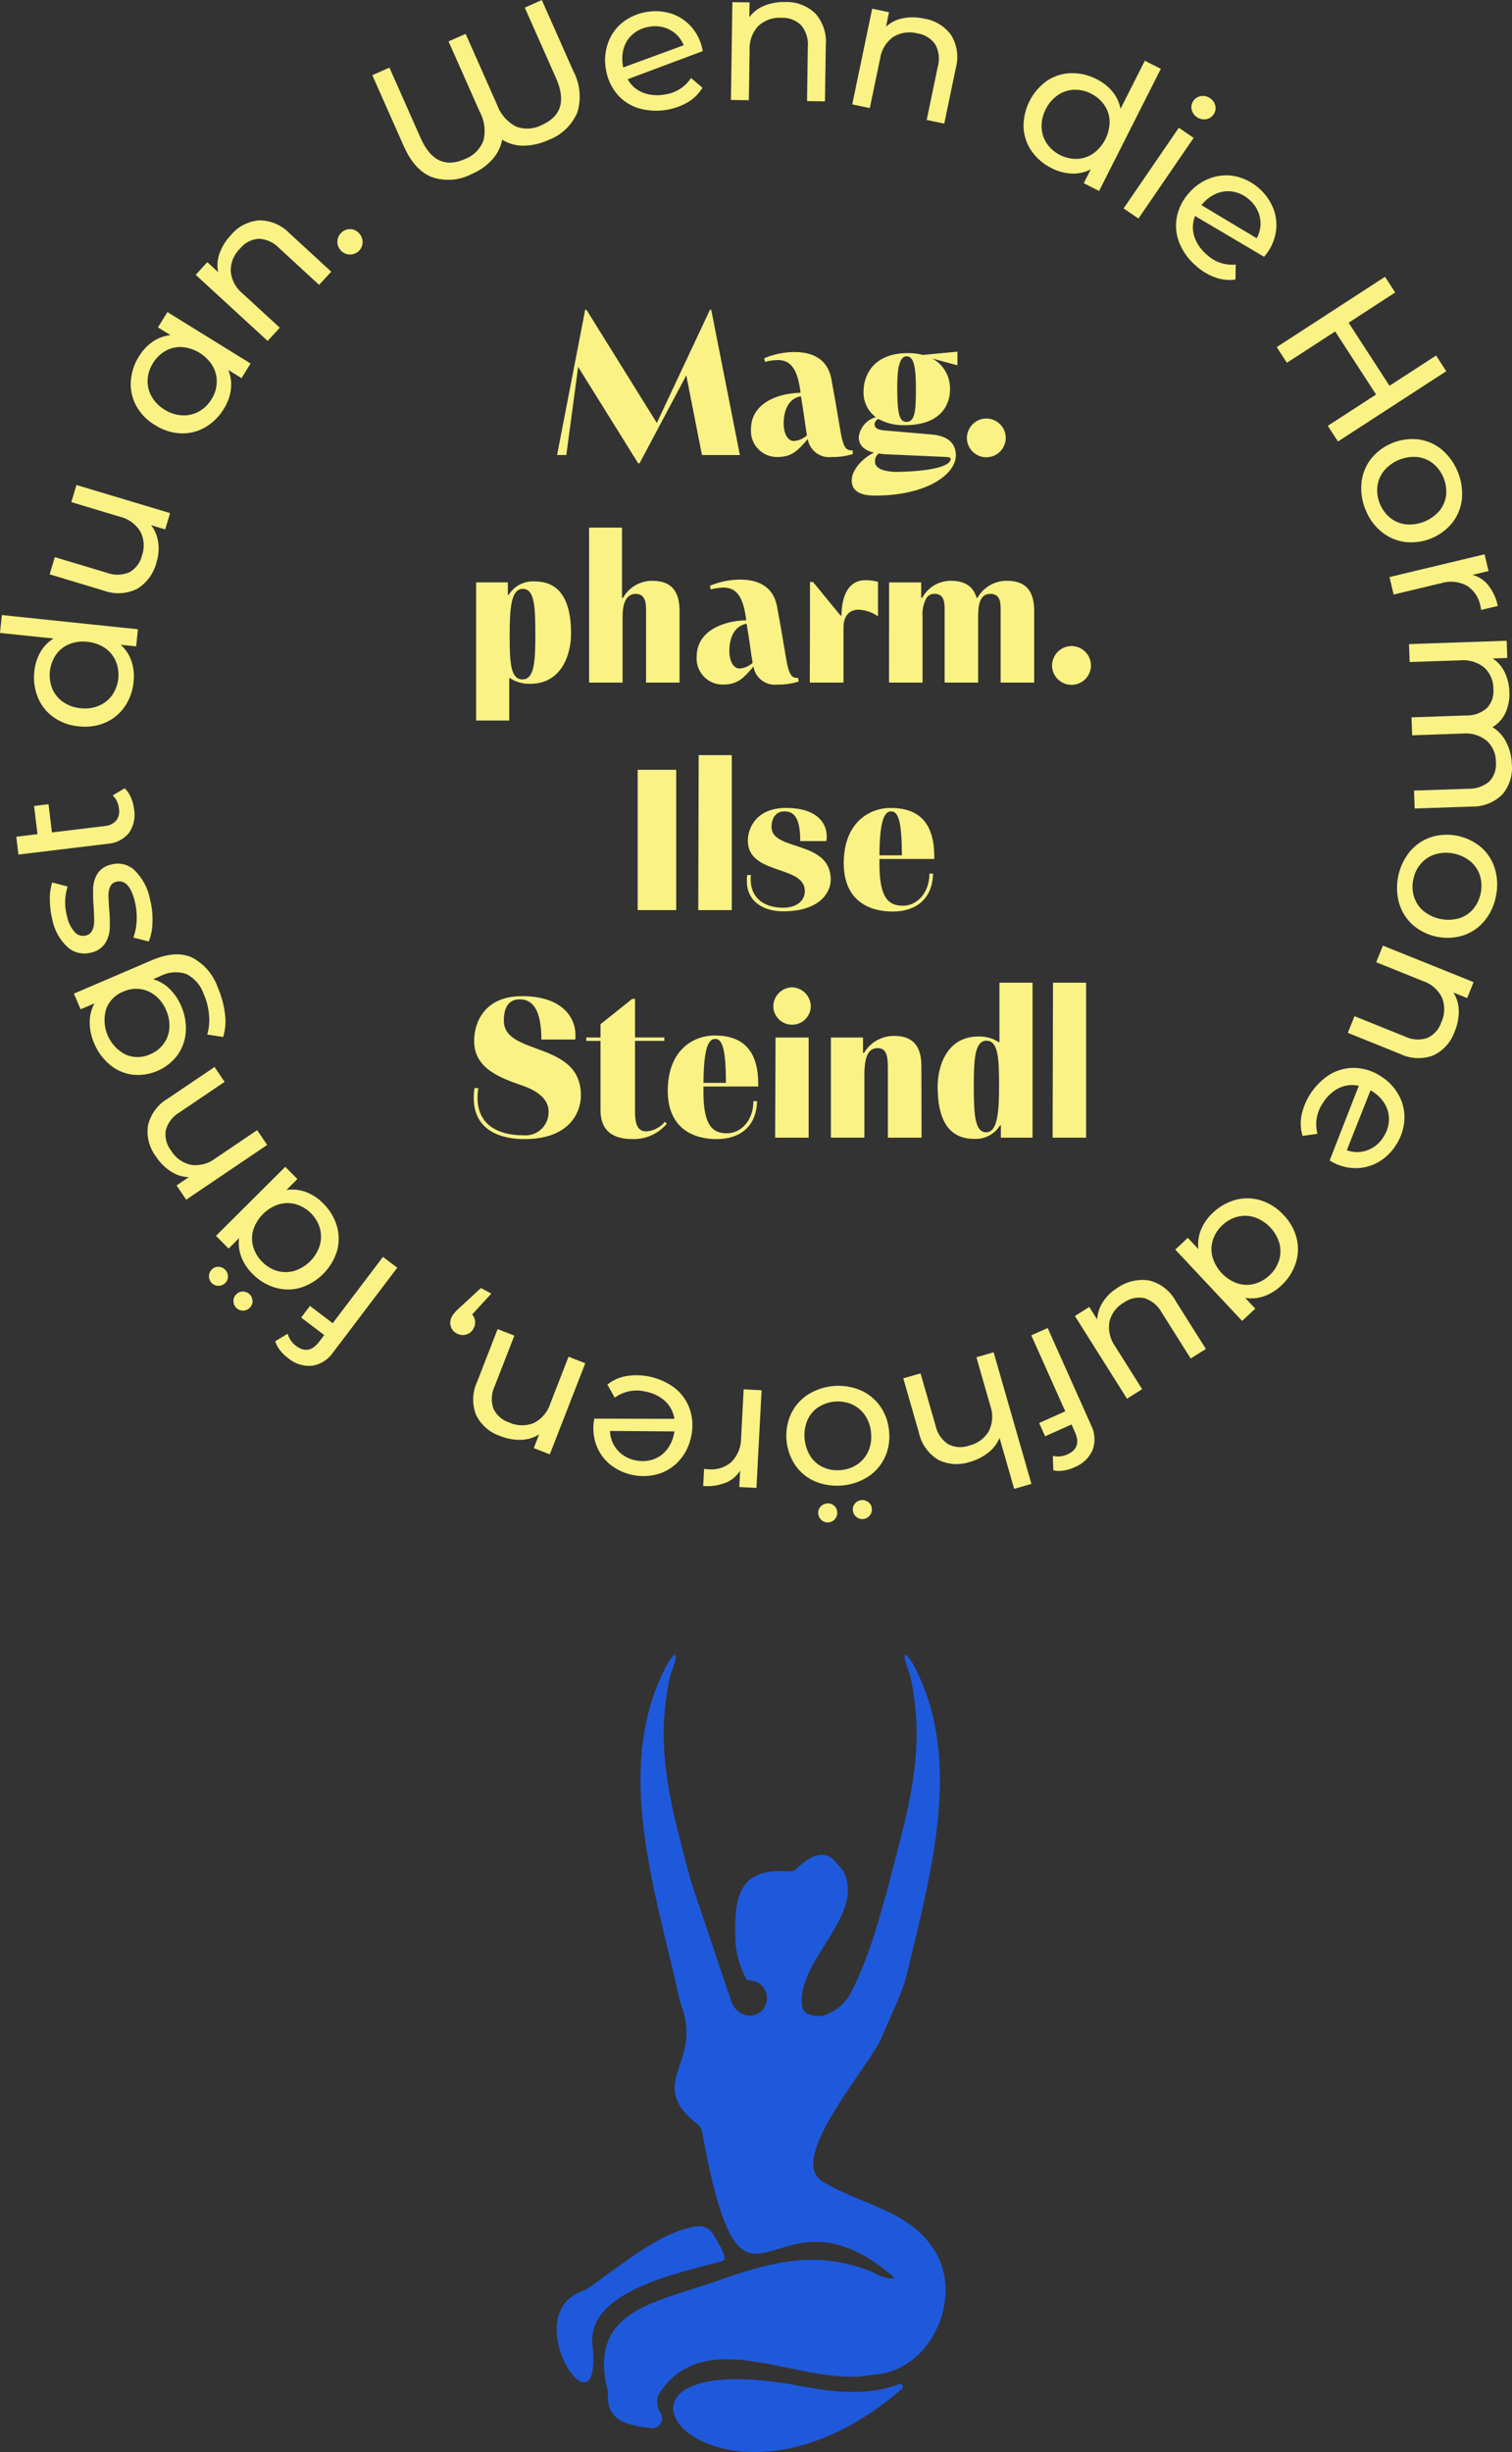 <?xml version="1.0" encoding="UTF-8"?>
<svg xmlns="http://www.w3.org/2000/svg" id="a" viewBox="0 0 220.014 356.605">
  <rect x="0" y="0" width="220.014" height="356.605" fill="#333333" stroke="none"/>
  <defs>
    <style>.b{fill:#faf285;}.c{fill:#1f59db;}</style>
  </defs>
  <path class="b" d="m71.676,23.151c.713-.801,1.194-1.78,1.394-2.833.913.572,1.969.873,3.046.867,1.268-.001,2.52-.281,3.668-.818,1.896-.696,3.421-2.142,4.218-3.998.621-2.011.411-4.186-.582-6.041l-4.579-10.327-2.478,1.111,4.547,10.254c1.456,3.287.759,5.563-2.091,6.827-1.155.601-2.513.678-3.729.213-1.306-.682-2.302-1.836-2.787-3.227l-4.547-10.254-2.489,1.095,4.547,10.254c.708,1.294.891,2.81.51,4.235-.479,1.214-1.45,2.168-2.673,2.624-2.832,1.256-4.978.241-6.438-3.046l-4.547-10.254-2.489,1.104,4.579,10.327c1.03,2.322,2.388,3.817,4.074,4.488,1.907.661,4.002.503,5.788-.437,1.168-.484,2.213-1.223,3.058-2.163Zm18.068-9.521c.818.986,1.904,1.715,3.127,2.1,2.438.711,5.06.392,7.256-.883.858-.515,1.576-1.233,2.091-2.091l-1.669-1.405-.002.003c-.864,1.314-2.257,2.187-3.817,2.389-1.074.212-2.185.116-3.207-.277-.931-.377-1.705-1.062-2.19-1.942l10.924-4.088c-.206-1.266-.749-2.453-1.573-3.436-.778-.919-1.79-1.61-2.93-1.999-2.452-.784-5.132-.311-7.168,1.264-.97.778-1.703,1.813-2.115,2.987-.435,1.229-.54,2.55-.305,3.833.199,1.301.744,2.525,1.578,3.544Zm1.054-6.734c.253-.78.726-1.471,1.361-1.991.662-.538,1.457-.887,2.301-1.01,1.042-.204,2.123-.041,3.058.462.898.487,1.596,1.275,1.97,2.226l-8.806,3.227-.044-.265c-.167-.883-.112-1.793.16-2.649Zm18.278.353c-.065-1.286.396-2.544,1.276-3.484.914-.835,2.13-1.26,3.365-1.175,1.068-.053,2.109.344,2.87,1.095.717.876,1.062,1.999.96,3.127l-.112,7.891,2.609.036.12-8.184c.145-1.689-.416-3.363-1.549-4.624-1.172-1.108-2.74-1.698-4.351-1.638-1.049-.031-2.093.154-3.066.546-.858.344-1.605.917-2.159,1.658l.032-2.147-2.501-.036-.211,14.225,2.609.036.109-7.325Zm18.986,1.302c.176-1.276.866-2.424,1.91-3.179,1.055-.645,2.329-.831,3.524-.514,1.057.15,2.003.735,2.609,1.614.537.996.663,2.164.349,3.251l-1.61,7.722,2.556.534,1.666-8.011c.464-1.631.232-3.382-.643-4.835h0c-.937-1.307-2.361-2.18-3.949-2.425-1.024-.232-2.085-.248-3.115-.048-.907.177-1.748.599-2.432,1.22l.433-2.104-2.448-.51-2.901,13.917,2.556.534,1.493-7.168Zm24.976,15.917c.9.466,1.89.73,2.902.775.963.039,1.919-.171,2.777-.61l-1.019,2.011,2.232,1.131,8.986-17.769-2.331-1.17-3.536,6.992c-.172-.92-.575-1.78-1.172-2.501-.627-.757-1.408-1.372-2.29-1.806-1.158-.61-2.453-.913-3.761-.879-1.236.033-2.437.412-3.467,1.095-2.186,1.552-3.466,4.083-3.42,6.763.051,1.24.453,2.44,1.16,3.459.75,1.073,1.761,1.936,2.938,2.509Zm-.863-8.589c.396-.821.999-1.525,1.75-2.043.692-.476,1.505-.747,2.344-.782.869-.033,1.732.164,2.501.57.776.381,1.441.956,1.93,1.669.477.694.742,1.511.763,2.352.003,1.844-.875,3.579-2.364,4.668-.693.483-1.509.759-2.352.796v-.002c-1.76.052-3.427-.791-4.427-2.24-.466-.703-.727-1.521-.755-2.364-.026-.913.184-1.817.61-2.625Zm13.478,15.907l8.036-11.732-2.155-1.477-8.036,11.732,2.155,1.477Zm7.741-15.852c.235.939,1.141,1.548,2.1,1.413.452-.078.852-.339,1.104-.723.257-.361.347-.816.245-1.248-.107-.452-.386-.845-.779-1.095-.382-.277-.86-.387-1.324-.305-.447.073-.843.327-1.095.703-.261.364-.353.823-.253,1.26l.002-.005Zm6.419,22.54h0s.001,0,.002,0h-.002Zm-6.794-10.416c-.888.973-1.498,2.166-1.766,3.455-.252,1.257-.137,2.56.333,3.753.519,1.307,1.352,2.466,2.424,3.376.82.751,1.78,1.332,2.825,1.71.939.342,1.948.446,2.938.305l.04-2.183c-1.563.156-3.115-.383-4.245-1.473-.841-.7-1.466-1.624-1.802-2.665-.293-.96-.247-1.992.13-2.923l10.039,5.932c.855-.956,1.436-2.126,1.681-3.385.227-1.182.128-2.403-.289-3.532-.927-2.401-2.98-4.19-5.486-4.778-1.214-.262-2.478-.182-3.649.233-1.231.434-2.325,1.184-3.175,2.175Zm6.539-.16v-.002c.833.179,1.603.575,2.233,1.148.813.682,1.365,1.626,1.561,2.669.188,1.005.016,2.044-.486,2.934l-8.048-4.816.176-.199c.58-.688,1.324-1.219,2.163-1.545.766-.287,1.598-.353,2.4-.188Zm14.725,20.305l5.952,9.172-7.024,4.555,1.481,2.28,15.758-10.223-1.484-2.28-6.775,4.399-5.948-9.172,6.775-4.399-1.481-2.28-15.759,10.227,1.481,2.28,7.024-4.559Zm12.218,15.713c-2.64-.339-5.268.703-6.96,2.758-.783.994-1.275,2.186-1.421,3.443h.006c-.154,1.339.036,2.697.549,3.944.473,1.256,1.261,2.369,2.29,3.231.968.807,2.139,1.333,3.385,1.521,2.641.34,5.27-.703,6.96-2.762.78-.989,1.269-2.176,1.413-3.428.253-2.706-.803-5.37-2.842-7.168-.96-.82-2.131-1.354-3.38-1.541Zm3.92,8.159c-.113.829-.458,1.61-.995,2.252-1.221,1.382-3.029,2.098-4.865,1.926-.836-.094-1.628-.424-2.284-.952h-.004c-1.355-1.132-2.047-2.871-1.839-4.624.118-.835.465-1.622,1.003-2.272,1.214-1.395,3.029-2.114,4.869-1.93.834.105,1.623.442,2.276.972,1.34,1.144,2.028,2.876,1.839,4.628Zm-7.626,14.391l6.892-1.65c1.243-.384,2.587-.258,3.737.349,1.047.661,1.77,1.731,1.991,2.95.049.194.087.391.112.59l2.428-.578c-.229-1.091-.701-2.115-1.381-2.998h.002c-.586-.737-1.389-1.271-2.296-1.525l2.324-.553-.582-2.436-13.838,3.311.61,2.541Zm15.792,29.096l.002-.002s-.001.001-.002.002c0,0,0,0,0,0Zm1.405-4.359c-.021-1.131-.297-2.242-.806-3.251-.456-.905-1.151-1.667-2.011-2.203.826-.485,1.484-1.21,1.887-2.079.428-.945.624-1.978.57-3.014-.019-1-.25-1.984-.678-2.887-.391-.814-.994-1.507-1.746-2.007l2.119-.073-.085-2.501-14.213.486.089,2.609,7.321-.249c1.272-.129,2.543.247,3.54,1.047.864.802,1.347,1.932,1.329,3.111.1,1.025-.247,2.043-.952,2.793-.853.735-1.953,1.118-3.078,1.071l-7.887.269.093,2.609,7.321-.253c1.272-.128,2.544.249,3.54,1.051.865.801,1.349,1.932,1.329,3.111.1,1.025-.247,2.043-.952,2.793-.854.733-1.954,1.116-3.078,1.071l-7.886.269.093,2.609,8.18-.281c1.694.069,3.342-.562,4.557-1.744,1.036-1.205,1.543-2.776,1.404-4.359Zm-4.445,12.04c-2.027-1.725-4.797-2.289-7.337-1.493-1.199.407-2.262,1.137-3.074,2.108h0c-1.705,2.12-2.276,4.935-1.533,7.553.367,1.208,1.06,2.292,2.003,3.131,2.027,1.725,4.797,2.289,7.337,1.493,1.194-.403,2.253-1.13,3.058-2.1.852-1.034,1.428-2.267,1.673-3.584.287-1.314.24-2.678-.136-3.969-.357-1.212-1.047-2.299-1.991-3.139Zm-1.187,8.973c-.546.636-1.263,1.102-2.067,1.341-1.779.491-3.684.103-5.13-1.043-.648-.537-1.131-1.247-1.394-2.047v-.002c-.263-.828-.305-1.711-.119-2.56.16-.856.545-1.654,1.116-2.312.556-.635,1.277-1.103,2.083-1.353,1.778-.509,3.692-.12,5.13,1.043.643.541,1.121,1.254,1.377,2.055.497,1.691.124,3.517-.996,4.878Zm-14.104,7.724l6.795,2.734c1.225.401,2.233,1.283,2.793,2.444.447,1.153.405,2.439-.117,3.56-.333,1.014-1.075,1.842-2.047,2.284-1.076.353-2.247.271-3.263-.229l-7.317-2.946-.976,2.42,7.59,3.058c1.524.744,3.289.823,4.873.217h-.002c1.449-.695,2.56-1.941,3.086-3.459.41-.968.613-2.011.597-3.062-.014-.924-.28-1.826-.771-2.609l1.991.802.935-2.323-13.197-5.31-.972,2.42Zm.633,16.556c-1.101-.722-2.377-1.132-3.692-1.188-1.281-.044-2.547.28-3.649.935-2.152,1.347-3.659,3.515-4.174,6.001-.184.984-.125,1.998.172,2.954l2.163-.309h0c-.407-1.52-.128-3.14.763-4.436.555-.943,1.367-1.708,2.34-2.207.903-.44,1.93-.56,2.91-.337l-4.239,10.861c1.081.689,2.328,1.074,3.609,1.116,1.203.031,2.391-.264,3.439-.855,1.079-.616,1.984-1.494,2.633-2.552.707-1.088,1.119-2.341,1.195-3.637.065-1.241-.217-2.475-.814-3.564-.626-1.144-1.543-2.104-2.657-2.781Zm1.216,6.434c-.042.851-.309,1.676-.775,2.389-.543.912-1.383,1.609-2.379,1.974-.962.347-2.015.344-2.975-.008l3.455-8.718.229.14c.773.461,1.416,1.11,1.871,1.886.411.708.61,1.518.574,2.335h0Zm-15.324,13.779c-.889-.986-2.022-1.719-3.285-2.127-1.182-.378-2.447-.412-3.649-.1-1.265.336-2.423.991-3.364,1.902-.75.682-1.338,1.522-1.722,2.46-.366.891-.496,1.861-.377,2.817l-1.541-1.642-1.827,1.71,9.729,10.375,1.913-1.786-1.469-1.565c.924.155,1.872.07,2.754-.245.924-.332,1.768-.854,2.477-1.533.968-.879,1.695-1.992,2.112-3.231.391-1.174.444-2.434.152-3.637-.322-1.282-.979-2.455-1.902-3.4Zm-.672,6.619c-.269.826-.749,1.568-1.394,2.151-.624.598-1.391,1.027-2.228,1.244-.816.206-1.674.174-2.473-.093-1.735-.627-3.067-2.046-3.584-3.817-.216-.816-.195-1.676.06-2.481h.002c.259-.825.733-1.567,1.373-2.15.627-.604,1.403-1.032,2.248-1.24.82-.198,1.679-.163,2.481.1,1.744.611,3.081,2.034,3.584,3.813.209.814.185,1.671-.069,2.473Zm-18.872,2.899c-1.643-.262-3.323.131-4.679,1.095-.826.51-1.53,1.197-2.059,2.011-.501.762-.794,1.642-.851,2.552l-1.144-1.814-2.091,1.32,7.582,12.029,2.203-1.389-3.921-6.221c-.746-1.035-1.051-2.324-.847-3.584.28-1.183,1.043-2.194,2.104-2.787.864-.63,1.956-.864,3.002-.642,1.083.347,1.987,1.104,2.521,2.108l4.206,6.67,2.207-1.394-4.363-6.924c-.804-1.511-2.21-2.612-3.87-3.03Zm-14.788,6.912l-2.384,1.063,4.945,11.05-3.797,1.697.863,1.934,3.849-1.718.498,1.128h0c.681,1.52.309,2.597-1.116,3.23-.661.303-1.404.376-2.111.209l.081,2.111c.477.099.968.11,1.448.033.545-.083,1.076-.241,1.578-.47,1.208-.454,2.181-1.378,2.697-2.56.42-1.171.337-2.464-.229-3.572l-6.321-14.136Zm-10.372,4.251l2.023,7.04c.437,1.212.362,2.549-.209,3.704-.63,1.066-1.671,1.825-2.878,2.1-1.003.363-2.114.287-3.058-.209-.94-.63-1.596-1.604-1.826-2.713l-2.179-7.582-2.509.723,2.26,7.865c.35,1.661,1.373,3.103,2.825,3.982,1.44.719,3.108.826,4.628.299.977-.267,1.889-.73,2.681-1.361.706-.558,1.261-1.284,1.614-2.112l2.127,7.402,2.509-.723-5.499-19.138-2.509.723Zm-15.711,21.074h0c-.284-.229-.648-.336-1.011-.298-.364.027-.702.199-.939.478-.243.279-.357.648-.314,1.015,0,.005,0,.01.001.015.075.762.754,1.319,1.516,1.244.762-.075,1.319-.754,1.244-1.516-.024-.37-.205-.712-.498-.939Zm1.692-13.983c-.737-1.029-1.744-1.835-2.91-2.328h0c-2.525-1.021-5.388-.752-7.678.723-1.046.705-1.879,1.684-2.408,2.829-1.065,2.44-.797,5.257.707,7.453.731,1.026,1.733,1.828,2.894,2.316,2.526,1.003,5.38.734,7.674-.723,1.056-.693,1.896-1.67,2.424-2.817.547-1.193.758-2.513.61-3.817-.103-1.308-.556-2.564-1.312-3.637Zm-1.699,6.553c-.334.771-.878,1.433-1.569,1.91-.719.49-1.553.784-2.42.851-.864.094-1.738-.037-2.537-.381-.768-.339-1.423-.892-1.886-1.593-.984-1.559-1.165-3.494-.49-5.21.325-.776.863-1.444,1.553-1.926v.008c1.468-.977,3.329-1.15,4.953-.462.769.345,1.428.896,1.902,1.593.511.757.815,1.634.883,2.545.102.907-.032,1.825-.389,2.665Zm-5.03,7.908h.004c-.284-.231-.649-.337-1.011-.294-.363.031-.699.204-.935.482-.246.276-.362.644-.318,1.011.029.372.209.716.498.952.28.237.646.349,1.011.309h.011c.761-.079,1.315-.76,1.237-1.521-.024-.37-.205-.711-.498-.939Zm-13.491-9.819c.017,1.301-.484,2.555-1.394,3.484-.93.818-2.161,1.207-3.392,1.071-.2-.007-.399-.026-.597-.056l-.132,2.489c1.111.093,2.228-.069,3.267-.474v.008c.874-.35,1.612-.97,2.108-1.77l-.124,2.384,2.497.132.751-14.205-2.609-.14-.373,7.076Zm-9.661-7.268c-2.033-1.521-4.6-2.143-7.104-1.722-.985.182-1.91.604-2.693,1.229l1.071,1.902h.002c1.27-.928,2.883-1.256,4.415-.895,1.079.178,2.085.658,2.902,1.385.737.682,1.219,1.595,1.365,2.588l-11.659-.024c-.252,1.257-.161,2.559.265,3.769.403,1.134,1.108,2.136,2.039,2.898,2.018,1.597,4.694,2.098,7.153,1.337,1.181-.387,2.231-1.096,3.03-2.047.839-.999,1.402-2.2,1.634-3.484.272-1.288.193-2.626-.229-3.874-.421-1.21-1.181-2.273-2.19-3.062Zm-.086,6.583c-.153.887-.526,1.722-1.084,2.428-.511.639-1.196,1.118-1.971,1.381h0c-.807.27-1.672.32-2.505.144-1.047-.178-1.999-.713-2.697-1.513-.672-.771-1.051-1.755-1.067-2.777l9.376.073-.052.265Zm-18.017-4.3c-.389,1.228-1.259,2.246-2.412,2.821-1.148.46-2.433.432-3.56-.077-1.017-.323-1.854-1.057-2.308-2.023-.367-1.072-.299-2.245.188-3.267l2.862-7.353-2.432-.948-2.967,7.626c-.727,1.534-.785,3.3-.16,4.878h-.001c.711,1.443,1.972,2.541,3.5,3.045.972.396,2.017.586,3.066.557.924-.021,1.824-.297,2.601-.796l-.778,1.999,2.331.907,5.162-13.249-2.436-.948-2.657,6.827Zm-10.938-12.017c-.038-.355-.188-.688-.429-.952l2.787-3.038-1.509-.814-2.898,2.673c-.409.373-.699.651-.875.843-.177.193-.329.408-.454.638-.241.42-.304.918-.176,1.385h0c.121.46.436.846.863,1.055.421.246.924.31,1.394.176.471-.14.862-.47,1.08-.911.182-.32.257-.689.217-1.055Zm-20.72.315l-3.315-2.513-1.28,1.692,3.36,2.544-.747.984-.004-.002c-1.006,1.329-2.131,1.521-3.376.578-.581-.435-1.001-1.05-1.195-1.75l-1.81,1.084c.141.464.367.898.666,1.28.337.436.731.825,1.172,1.156.978.842,2.255,1.252,3.54,1.136,1.229-.195,2.323-.889,3.022-1.918l9.358-12.338-2.079-1.578-7.313,9.645Zm-4.756-5.137c2.564-.786,4.576-2.786,5.376-5.346.338-1.193.332-2.458-.016-3.649-.375-1.254-1.064-2.391-2.003-3.303-.705-.727-1.561-1.289-2.509-1.646-.902-.339-1.877-.439-2.829-.293l1.593-1.593-1.762-1.774-10.087,10.042,1.845,1.842,1.521-1.513c-.123.928-.009,1.873.33,2.746.358.914.905,1.741,1.606,2.428.908.944,2.042,1.639,3.295,2.019,1.186.354,2.447.368,3.641.04Zm-3.316-2.462c-.832-.248-1.586-.706-2.19-1.329-.619-.604-1.07-1.359-1.308-2.19-.236-.81-.23-1.67.016-2.477.578-1.75,1.955-3.121,3.708-3.692.811-.241,1.674-.246,2.489-.016l-.006.003c1.69.502,3.01,1.828,3.504,3.52.218.814.208,1.672-.028,2.481-.562,1.761-1.945,3.138-3.708,3.692-.808.235-1.667.238-2.477.008Zm-8.547-.604c-.369-.012-.727.133-.984.398-.543.541-.545,1.42-.004,1.963s1.42.545,1.963.004c.267-.252.414-.606.405-.974-.015-.758-.622-1.371-1.38-1.392Zm1.381,1.394v-.008s0,.004,0,.006c0,0,0,.001,0,.002Zm3.159,2.623c-.254-.263-.602-.413-.968-.417-.37-.015-.728.13-.984.398-.272.255-.424.614-.417.988.003.763.618,1.382,1.381,1.389.375.005.735-.144.995-.413.268-.254.415-.61.405-.98l-.004.003c-.005-.364-.152-.711-.409-.968Zm1.085-23.892l-6.073,4.103c-1.017.788-2.311,1.128-3.584.943-1.208-.272-2.251-1.028-2.887-2.091-.654-.845-.925-1.925-.747-2.979.31-1.09,1.035-2.015,2.019-2.576l6.535-4.419-1.461-2.163-6.783,4.579c-1.468.849-2.52,2.266-2.906,3.917v-.003c-.237,1.593.173,3.215,1.14,4.504.57.881,1.319,1.631,2.199,2.203.774.508,1.672.793,2.597.823l-1.778,1.201,1.401,2.075,11.784-7.964-1.455-2.152Zm-11.601-10.894c.71-.991,1.13-2.16,1.213-3.376.089-1.297-.141-2.595-.67-3.783-.387-.923-.95-1.761-1.658-2.469-.674-.669-1.503-1.162-2.412-1.437l1.035-.446c1.166-.614,2.533-.724,3.783-.305,1.209.617,2.127,1.684,2.556,2.971.414.955.667,1.973.751,3.01.093.949.003,1.906-.265,2.821l2.316.365c.336-1.089.426-2.239.265-3.368-.156-1.308-.502-2.585-1.027-3.793-.658-1.923-2.036-3.516-3.845-4.443-1.588-.68-3.524-.53-5.808.45l-11.298,4.844.971,2.281,2.023-.867c-.472.856-.712,1.82-.697,2.797.01,1.04.231,2.067.65,3.018.494,1.2,1.27,2.264,2.264,3.099.93.783,2.063,1.287,3.267,1.453,2.541.291,5.046-.784,6.586-2.825Zm-1.177-3.952c-.055.82-.338,1.609-.818,2.276-.5.682-1.177,1.212-1.959,1.533-1.142.54-2.463.555-3.617.04-2.382-1.242-3.561-3.988-2.821-6.57.423-1.19,1.345-2.136,2.525-2.588.77-.347,1.622-.473,2.46-.361.814.111,1.581.449,2.212.976v-.009c.681.565,1.213,1.289,1.549,2.107.365.815.526,1.706.47,2.597Zm-11.441-10.962c.839-.153,1.585-.63,2.075-1.329.408-.635.646-1.365.69-2.119.043-.969.015-1.941-.085-2.906-.066-.863-.1-1.533-.1-2.011-.006-.431.082-.858.257-1.252.165-.359.492-.618.879-.697,1.25-.311,2.151.643,2.701,2.862.223.903.313,1.833.269,2.762-.026.854-.19,1.699-.486,2.501l2.24.561c.355-.88.539-1.82.542-2.77l.003.003c.043-1.148-.081-2.296-.369-3.408-.301-1.572-1.068-3.017-2.203-4.146-.894-.869-2.18-1.205-3.385-.883-.81.149-1.531.608-2.007,1.28-.396.617-.624,1.327-.662,2.059-.04.96-.017,1.922.068,2.879.053.883.073,1.573.073,2.071.005.454-.09.904-.281,1.316-.184.382-.536.655-.952.739-.582.144-1.196-.048-1.593-.498-.578-.659-.968-1.462-1.128-2.324-.388-1.415-.356-2.913.093-4.311l-2.248-.59c-.252.816-.368,1.667-.341,2.521.005.971.125,1.939.357,2.882.295,1.52,1.062,2.909,2.19,3.969.916.845,2.2,1.161,3.404.839Zm5.562-17.411c.701-1.017.968-2.27.743-3.484-.069-.585-.225-1.157-.462-1.697-.208-.496-.515-.943-.903-1.316l-1.737,1.027c.519.524.839,1.212.905,1.946.114.61-.036,1.241-.413,1.734-.439.474-1.047.758-1.692.79l-7.647.923-.498-4.102-2.104.253.498,4.102-3.086.373.313,2.596,12.949-1.565c1.22-.068,2.356-.641,3.135-1.582Zm-12.893-26.289c-.483.854-.779,1.801-.871,2.777-.157,1.299.021,2.617.518,3.829.474,1.142,1.258,2.128,2.264,2.846,1.081.761,2.346,1.22,3.664,1.329,1.317.165,2.655-.02,3.878-.538,1.139-.49,2.116-1.293,2.817-2.316.738-1.082,1.186-2.336,1.3-3.641.116-1.006.011-2.025-.309-2.987-.31-.913-.847-1.732-1.561-2.38l2.24.233.261-2.489L.269,89.446l-.269,2.605,7.794.809c-.8.489-1.462,1.174-1.922,1.991Zm4.186-1.16c.845-.343,1.764-.464,2.669-.349.908.079,1.781.387,2.537.896.698.475,1.247,1.139,1.582,1.914h0c.674,1.626.481,3.483-.514,4.936-.491.687-1.163,1.224-1.942,1.549-.843.351-1.763.476-2.669.361-.91-.076-1.784-.389-2.537-.907-.693-.477-1.237-1.141-1.569-1.914-.659-1.629-.467-3.479.514-4.937.48-.692,1.151-1.23,1.93-1.549Zm9.922-8.067c1.412-.88,2.421-2.28,2.809-3.897.289-.928.368-1.908.233-2.87-.123-.903-.48-1.758-1.035-2.481l2.055.618.711-2.372-13.623-4.09-.753,2.493,7.044,2.115c1.245.291,2.324,1.065,2.998,2.151.565,1.076.654,2.34.245,3.484-.241,1.043-.912,1.935-1.847,2.456-1.046.445-2.223.467-3.285.064l-7.554-2.268-.751,2.501,7.839,2.356c1.602.607,3.385.512,4.913-.261Zm2.581-23.798c1.115.72,2.4,1.134,3.725,1.201,1.239.053,2.468-.246,3.544-.863,1.133-.655,2.08-1.589,2.75-2.714.542-.856.891-1.82,1.019-2.825.118-.956-.01-1.926-.373-2.817l1.918,1.184,1.316-2.127-12.097-7.477-1.382,2.225,1.826,1.128c-.929.096-1.82.424-2.588.956-.807.56-1.485,1.285-1.991,2.127-.706,1.1-1.117,2.363-1.195,3.668-.07,1.234.208,2.464.802,3.548.646,1.154,1.586,2.116,2.726,2.787Zm-.3-9.012c.447-.74,1.075-1.353,1.826-1.782.734-.412,1.572-.604,2.412-.554,1.836.154,3.488,1.176,4.447,2.75.423.731.631,1.568.597,2.412v-.003c-.034.865-.3,1.705-.77,2.432-.445.75-1.082,1.367-1.845,1.789-.74.403-1.578.594-2.42.55-.911-.05-1.794-.336-2.56-.831-.785-.466-1.437-1.127-1.891-1.918-.413-.732-.613-1.565-.578-2.404.045-.867.315-1.708.782-2.44Zm18.453-5.152l-5.395-4.957c-1.004-.807-1.635-1.988-1.75-3.271-.016-1.238.477-2.428,1.365-3.291.669-.832,1.656-1.346,2.722-1.417,1.132.05,2.199.54,2.975,1.365l5.805,5.341,1.766-1.922-6.029-5.539c-1.163-1.233-2.785-1.928-4.48-1.922h-.003c-1.605.136-3.087.917-4.107,2.164-.725.761-1.283,1.664-1.638,2.653-.313.869-.382,1.807-.199,2.713l-1.577-1.453-1.692,1.843,10.471,9.617,1.766-1.922Zm10.086-10.648h.002c.484.038.963-.121,1.329-.441.367-.303.595-.742.63-1.217.043-.495-.12-.987-.452-1.357-.022-.028-.044-.055-.067-.081-.642-.728-1.753-.798-2.481-.156-.377.308-.614.755-.658,1.24-.054.488.1.977.425,1.345.312.391.773.633,1.272.666Zm31.606,29.162l1.722-12.816,8.73,14.016h.205l6.803-12.787,2.28,11.592h5.519l-4.174-21.14h-.176l-7.738,16.468-10.247-16.468h-.176l-4.09,21.136h1.342Zm33.207-14.978c-1.516.005-3.015.312-4.411.903l.117.526c.611-.163,1.239-.252,1.871-.265,2.043,0,2.922,1.61,3.299,4.761-3.416.061-7.212,1.578-7.212,5.286-.007.103-.01.207-.009.31.024,2.094,1.74,3.771,3.834,3.747.185.005.37-.004.553-.028,1.546-.116,2.482-.875,3.883-2.597.267,1.666,1.8,2.826,3.476,2.629,1.048.017,2.093-.131,3.095-.437l-.058-.531c-.156.006-.312-.004-.466-.028-.527-.145-.787-.554-1.08-1.722-.325-1.462-.674-4.086-1.549-8.73-.554-2.745-2.624-3.825-5.342-3.825Zm-.091,12.937h.004c-.851,0-1.493-.963-1.493-2.596,0-1.201.353-3.536,2.513-3.913.409,2.307.67,4.611.875,5.691-.522.479-1.191.768-1.898.818Zm16.619-12.784c-5.607,0-6.482,3.913-6.482,5.491-.087,1.493.583,2.931,1.782,3.825-1.332.377-2.309,1.514-2.481,2.887,0,1.019.555,1.894,2.22,2.276-1.434.673-3.243,2.336-3.243,4.058,0,1.167.728,2.19,3.385,2.19,7.533,0,11.768-3.094,11.768-5.868,0-2.011-1.546-2.83-3.385-3.006l-7.068-.614c-.995-.085-1.373-.405-1.373-.875.016-.347.232-.654.554-.786,1.188.647,2.53.959,3.882.903,5.11,0,6.539-2.894,6.539-5.17.07-1.873-.924-3.624-2.568-4.524l3.649.996v-1.991l-5.046.474c-.695-.184-1.412-.273-2.131-.265Zm-4.266,14.596c.317.067.64.106.964.116,2.833.116,5.663.265,8.497.381.176,0,.322.028.498.028.409.028.498.148.498.293.004.06-.005.12-.028.176-.618,1.548-6.719,1.692-8.064,1.692l.004.002c-1.666-.089-2.922-.47-2.922-1.521-.012-.455.194-.889.553-1.168Zm4.03-4.584c-1.052,0-1.345-1.253-1.345-4.937,0-2.802.293-4.612,1.373-4.612.968,0,1.345,1.369,1.345,4.612,0,3.038-.061,4.937-1.373,4.937Zm11.563,5.141c1.564.029,2.856-1.215,2.885-2.779,0-.005,0-.01,0-.015.005-1.567-1.262-2.842-2.829-2.847h0c-1.569.016-2.833,1.293-2.833,2.862.029,1.523,1.256,2.75,2.779,2.779Zm-74.181,18.197v20.088h4.816v-6.135s.061-.056.061-.056c.89.588,1.941.884,3.006.847,4.583,0,5.928-4.318,5.928-7.267,0-3.098-.614-7.622-5.286-7.622-1.528-.095-2.986.655-3.797,1.954h-.117v-1.81h-4.612Zm6.774.94c1.722,0,1.839,2.537,1.839,6.743,0,3.825-.148,6.422-1.871,6.422s-1.867-2.363-1.867-6.361c0-3.974.206-6.803,1.898-6.803Zm9.661-8.911v22.541l4.867.003v-9.577c0-1.605.349-3.327,1.926-3.327,1.349,0,1.493,1.252,1.493,2.248v10.652h4.878v-10.395c0-2.685-1.023-4.407-3.941-4.407-1.776-.02-3.422.932-4.291,2.481h-.144v-10.219h-4.788Zm15.652,18.772c-.007.103-.01.207-.009.31.024,2.094,1.74,3.771,3.834,3.747.185.005.37-.004.554-.028,1.546-.116,2.482-.875,3.883-2.597.267,1.666,1.8,2.826,3.476,2.629,1.048.017,2.092-.131,3.094-.437l-.057-.531c-.156.006-.312-.004-.466-.028-.527-.145-.787-.555-1.08-1.722-.325-1.462-.674-4.086-1.549-8.73-.553-2.745-2.624-3.825-5.342-3.825-1.516.005-3.015.312-4.411.903l.116.526c.611-.163,1.239-.252,1.871-.265,2.043,0,2.922,1.606,3.299,4.761-3.416.061-7.212,1.578-7.212,5.286Zm7.269-4.788c.409,2.307.67,4.611.875,5.691-.522.479-1.191.768-1.898.818h.004c-.851.001-1.493-.963-1.493-2.596,0-1.2.353-3.536,2.513-3.913Zm14.095,8.553v-7.943c0-1.987,1.025-2.657,2.22-2.657,1.005.053,1.976.387,2.801.964v-5.021c-.611-.156-1.24-.234-1.871-.233-2.249,0-3.416,2.015-3.443,5.138h-.144l-3.998-4.878h-.437c0,2.75,0,11.423-.028,14.634h4.905l-.005-.003Zm19.483-12.318h-.116c-.437-1.546-1.577-2.481-3.708-2.481-1.755-.021-3.376.935-4.206,2.481h-.144v-2.248h-4.672l-.01,14.57h4.878v-9.605c-.077-.943.126-1.889.582-2.718.261-.384.704-.605,1.168-.582,1.345,0,1.461,1.14,1.461,2.22v10.684h4.878v-9.605c0-1.607.204-3.299,1.782-3.299,1.405,0,1.493,1.224,1.493,2.22v10.686h4.878v-10.424c0-2.688-1.023-4.38-3.941-4.38-1.785-.021-3.44.929-4.323,2.481Zm16.529,9.858c.005-1.57-1.264-2.846-2.833-2.851h0c-1.57.015-2.834,1.292-2.833,2.862.029,1.524,1.257,2.752,2.78,2.78,1.565.029,2.858-1.215,2.887-2.78,0-.004,0-.007,0-.011Zm-60.354,15.147h-5.607v20.41h5.607v-20.41Zm3.212,20.409h4.876v-22.541h-4.816l-.06,22.541Zm19.274-4.438c0-5.812-8.613-4.087-8.613-7.651,0-1.312.642-2.276,1.871-2.276,1.661,0,2.304,1.373,2.304,4.323h3.797c.049-.24.068-.486.056-.731,0-1.754-1.284-4.09-5.928-4.09-4.202,0-5.547,2.805-5.547,4.761,0,5.053,8.293,3.504,8.293,7.329,0,1.46-1.256,2.424-3.155,2.424-2.657,0-4.728-1.313-4.728-4.146-.005-.205.005-.41.028-.614v-.003h-.522c-.049.28-.069.563-.061.847,0,3.094,2.485,4.439,5.286,4.439,5.17,0,6.92-2.621,6.92-4.612Zm15.064-3.006v-.349c0-4.733-2.075-7.068-6.337-7.068-3.239,0-6.831,2.248-6.831,8.032,0,5.431,3.648,7.036,7.124,7.036,3.299,0,5.779-1.754,5.868-5.519h-.525c0,2.746-1.75,4.672-3.854,4.672-2.015,0-3.416-1.023-3.416-5.956v-.847h7.971Zm-7.974-.526c.027-4.702.613-6.394,1.692-6.394s1.549,1.489,1.577,6.394h-3.269Zm7.797,2.657h0s0,0,0,0h0Zm-66.715,31.195c-.08.473-.119.953-.117,1.432,0,4.611,3.736,5.984,7.385,5.984,5.869,0,7.883-3.126,8.176-5.723.023-.213.032-.428.028-.642,0-7.999-11.21-5.663-11.21-10.861,0-1.75.585-3.095,2.308-3.095.215.003.43.022.642.056,1.429.326,2.509,1.782,2.509,5.784l-.003.003h4.937c.025-.233.034-.468.028-.703,0-2.396-1.811-5.607-7.795-5.607-5.454,0-6.948,3.854-6.948,6.511,0,3.998,3.708,5.343,7.068,6.511,2.83.992,3.765,2.392,3.765,3.737.006.15.002.3-.013.449-.176,1.848-1.816,3.203-3.664,3.028-3.772,0-6.659-1.606-6.659-5.43-.003-.48.036-.959.116-1.432h-.553Zm18.329,3.211c0,2.42,1.168,4.202,4.644,4.202,1.917.063,3.756-.755,4.993-2.22l-.267-.296c-.661.806-1.619,1.311-2.657,1.401-1.139,0-1.692-.698-1.692-2.918v-10.247h4.263v-.498h-4.263v-5.607h-.409l-4.612,3.683v1.926h-2.071v.498h2.071v10.075Zm22.951-3.444v-.349c0-4.732-2.071-7.068-6.333-7.068-3.239,0-6.831,2.248-6.831,8.032,0,5.43,3.648,7.036,7.124,7.036,3.299,0,5.779-1.754,5.868-5.519h-.529c0,2.746-1.75,4.672-3.854,4.672-2.015,0-3.416-1.023-3.416-5.956v-.847h7.971Zm-6.275-6.92c1.08,0,1.55,1.489,1.578,6.394h-3.27c.027-4.702.612-6.394,1.692-6.394Zm6.102,9.051h0s0,0,0,0h0Zm5.052-16.557s.001,0,.002,0c0,0,0,0,.001,0h-.003Zm2.455,7.301h-4.816l-.06,14.569h4.876v-14.569Zm-2.501-1.861c1.507.05,2.77-1.132,2.819-2.639-.008-1.532-1.24-2.777-2.772-2.801-1.503.06-2.689,1.297-2.687,2.801.048,1.437,1.202,2.591,2.639,2.639Zm18.935,16.43l-.028-10.395c0-2.685-1.023-4.407-3.941-4.407-1.808-.021-3.49.925-4.411,2.481h-.144v-2.248h-4.672v14.566h4.873v-8.99c0-2.337.348-4.03,1.926-4.03,1.349,0,1.493,1.227,1.493,2.95v10.074h4.904Zm-13.196,0v-.003h-.005l.005.003Zm29.344,0v-22.541h-4.816v8.612l-.06.06c-.89-.588-1.941-.884-3.006-.847-4.583,0-5.928,4.318-5.928,7.267,0,3.098.614,7.622,5.286,7.622,1.529.095,2.986-.656,3.797-1.955h.115v1.783h4.612Zm-6.743-.787h0c-1.693-.001-1.806-2.686-1.806-6.832,0-3.764.144-6.482,1.839-6.482s1.839,2.481,1.839,6.422c0,3.913-.205,6.892-1.871,6.892Zm9.664.786h4.872v-22.541h-4.816l-.056,22.541Z"></path>
  <path class="c" d="m131.278,346.828c-.116-.131-.302-.174-.464-.108-4.206,1.697-9.364,1.24-13.69.398-37.083-7.24-13.698,24.347,14.12.293h0c.17-.152.186-.413.034-.583Zm-45.071-5.848c-.831-8.024,13.47-10.572,18.881-12.153,1.035-.299-.522-2.42-1.264-3.825-.472-.884-1.449-1.376-2.44-1.229-5.674.855-11.403,6.049-16.151,9.231-10.737,3.247,2.513,22.81.976,7.975h0Zm49.673-13.851c-3.653-5.724-10.717-6.511-16.039-9.786-5.302-2.906,4.996-14.815,8.111-20.301.025-.044.048-.09.069-.136l2.625-5.997c.611-1.396,1.094-2.844,1.445-4.327,3.464-14.593,8.131-30.981.747-44.608-.021-.036-.045-.073-.065-.109-1.726-2.742-1.159-.112-.462,1.405.031.094.068.193.1.293,2.48,10.929-.286,19.687-2.987,30.05-2.3,8.826-3.969,13.028-5.611,16.183-.687,1.35-1.824,2.418-3.214,3.018-.914.495-2.008.532-2.954.1-.504-.176-.866-.619-.939-1.148-.867-6.715,9.34-13.165,5.992-19.683-.033-.072-.848-.963-.896-1.031-1.828-2.549-4.26-.863-5.873.703-.299.287-.707.432-1.12.398-7.526-.602-8.02,4.014-7.795,10.335.164,1.841.687,3.631,1.541,5.27.074.156.233.254.405.249.829-.017,1.616.365,2.116,1.026.862,1.14.637,2.763-.503,3.626l-.387.232c-.643.323-1.398.339-2.055.044-.828-.353-1.461-1.049-1.734-1.906l-5.86-17.421c-2.706-10.363-5.475-19.121-2.987-30.05.031-.094.068-.193.1-.293.698-1.517,1.264-4.146-.462-1.405-.02.036-.044.073-.064.109-8.015,14.79-1.802,32.763,1.63,48.244.12.554.274,1.099.462,1.634,3.01,8.461-5.458,11.054,2.38,17.175.298.246.495.593.553.976,6.282,34.165,9.697,5.587,27.775,21.048.233.201.172.345-.132.326-.781-.042-1.544-.258-2.232-.63-.278-.158-.566-.298-.863-.417-7.734-3.086-14.324-1.381-21.224.995-9.099,3.454-20.177,4.102-17.038,16.396.039.163.053.331.04.498-.301,3.885,3.05,4.563,6.286,4.905.304.034.612-.031.876-.185.683-.397.914-1.272.517-1.954-.514-.753-.661-1.699-.398-2.572.041-.117.096-.229.164-.333,6.992-10.565,21.016-.658,30.918-2.701l.199-.024c8.444-.385,13.358-11.379,8.842-18.218Z"></path>
</svg>
